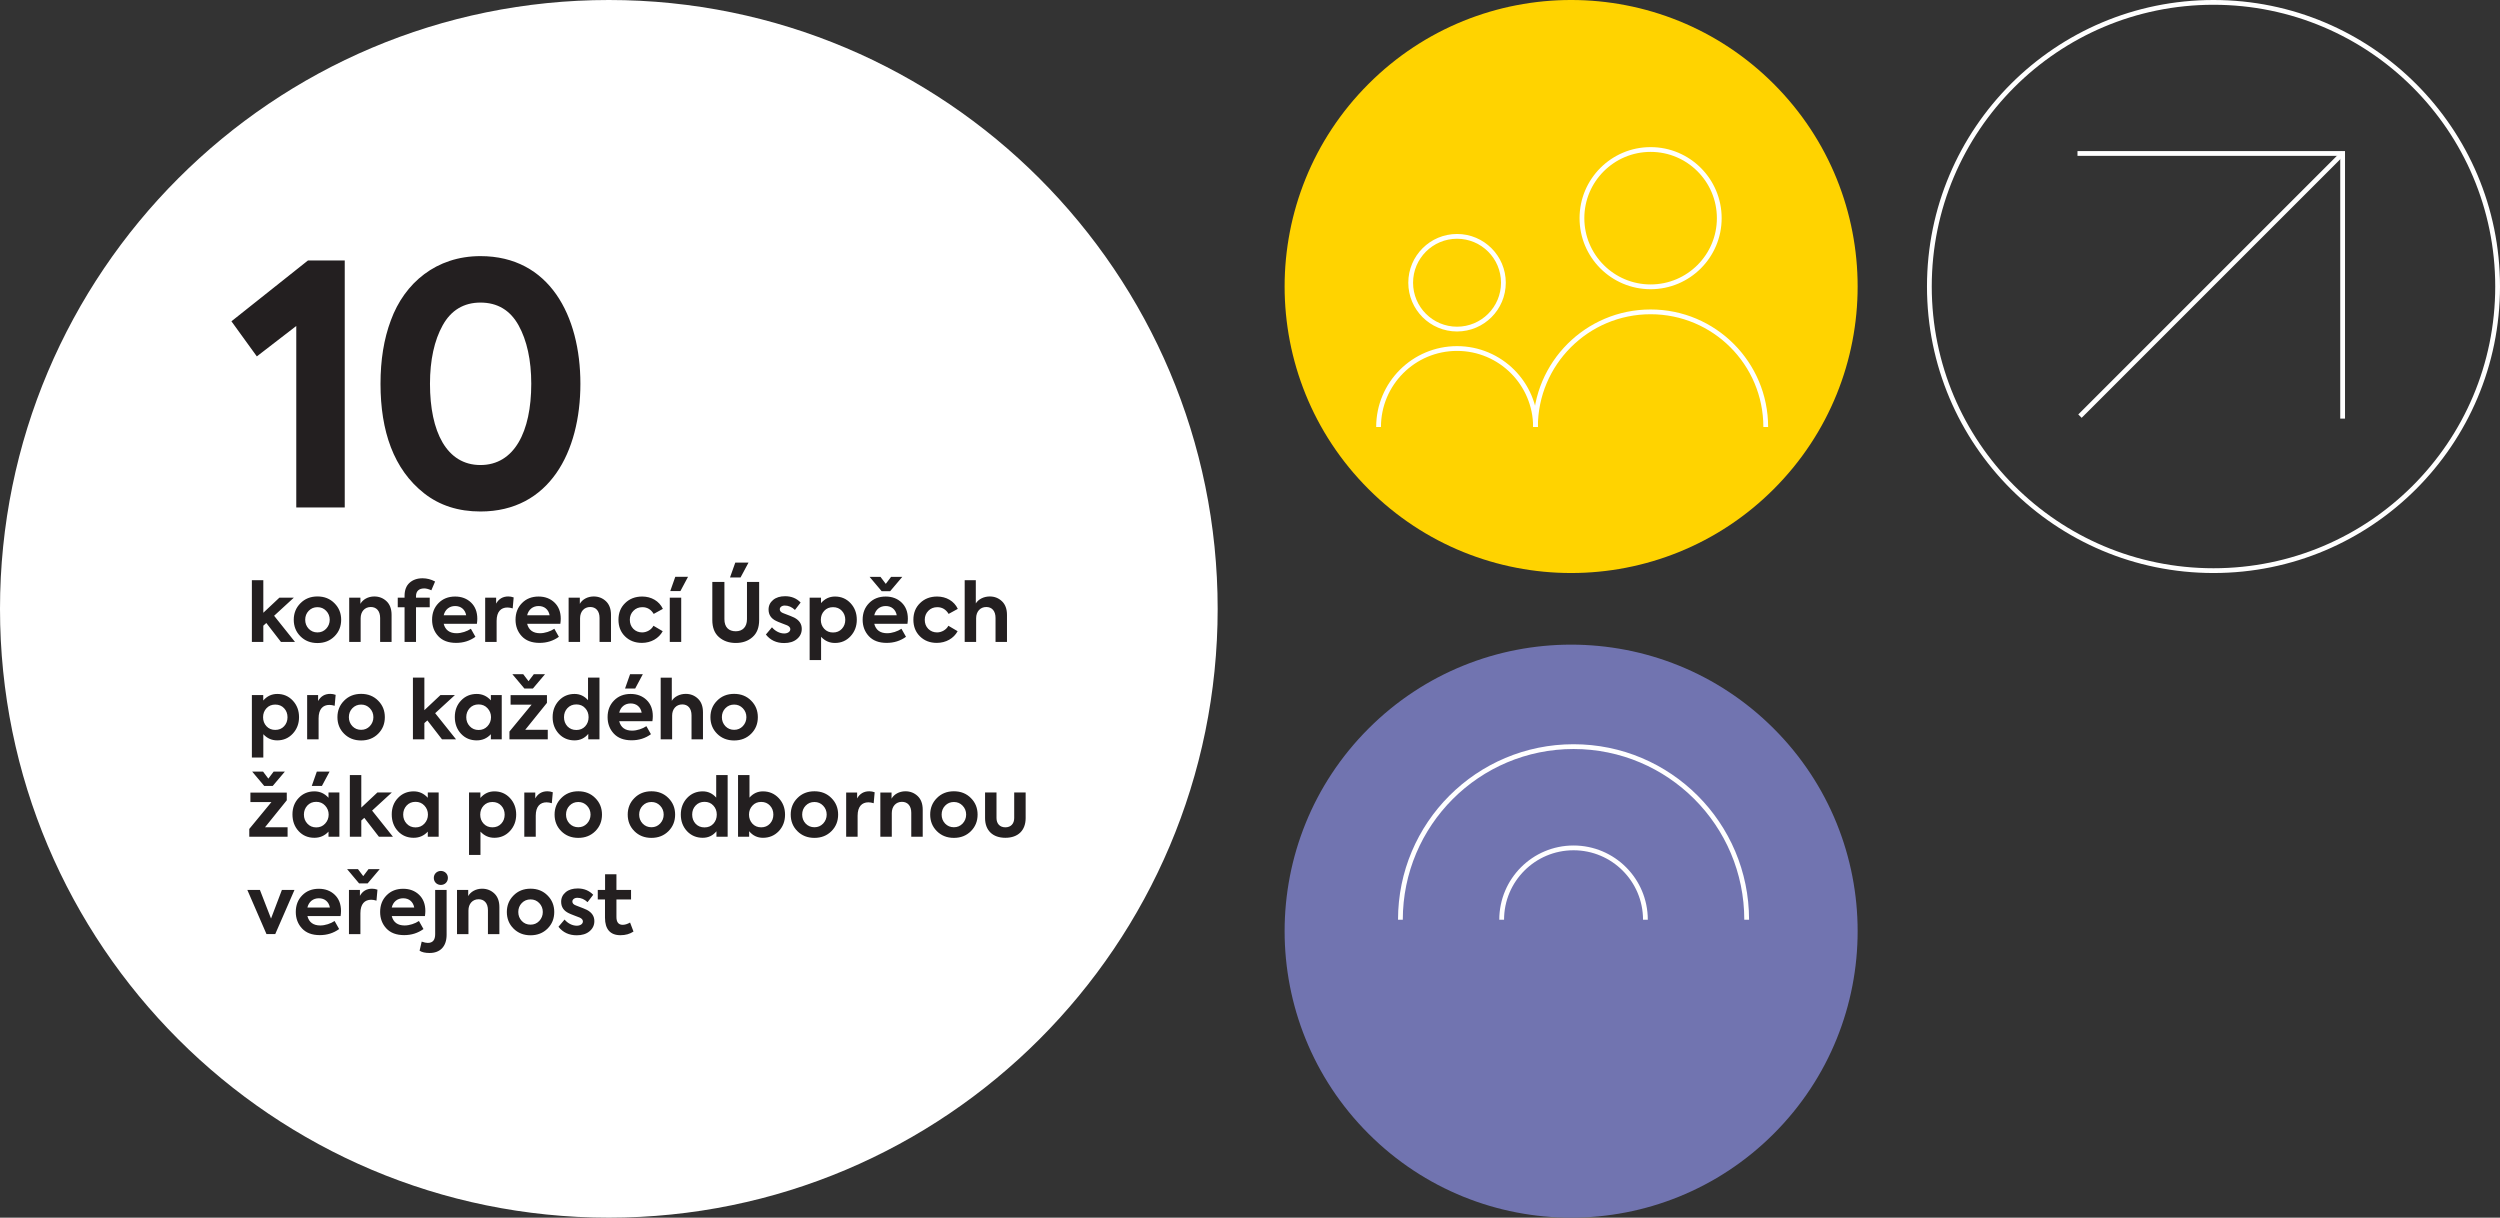 <?xml version="1.0" encoding="utf-8"?>
<!-- Generator: Adobe Illustrator 16.0.0, SVG Export Plug-In . SVG Version: 6.00 Build 0)  -->
<!DOCTYPE svg PUBLIC "-//W3C//DTD SVG 1.1//EN" "http://www.w3.org/Graphics/SVG/1.1/DTD/svg11.dtd">
<svg version="1.1" id="Vrstva_1" xmlns="http://www.w3.org/2000/svg" xmlns:xlink="http://www.w3.org/1999/xlink" x="0px" y="0px"
	 width="523.542px" height="255px" viewBox="0 0 523.542 255" enable-background="new 0 0 523.542 255" xml:space="preserve">
<rect x="0" y="0" width="523.542" height="255" fill="#333333" stroke="none"/>
<g>
	<defs>
		<rect id="SVGID_1_" width="523.542" height="255"/>
	</defs>
	<clipPath id="SVGID_2_">
		<use xlink:href="#SVGID_1_"  overflow="visible"/>
	</clipPath>
	<path clip-path="url(#SVGID_2_)" fill="#FFFFFF" d="M127.5,255c70.416,0,127.5-57.084,127.5-127.5S197.916,0,127.5,0
		S0,57.084,0,127.5S57.084,255,127.5,255"/>
	<path clip-path="url(#SVGID_2_)" fill="#231F20" d="M131.948,193.196c-0.561,0.323-1.088,0.476-1.547,0.476
		c-0.867,0-1.309-0.544-1.309-1.632v-3.672h3.06v-2.006h-3.06v-3.281h-2.38v3.281h-1.53v2.006h1.513v3.825
		c0,2.396,1.105,3.655,3.23,3.655c1.071,0,1.972-0.256,2.737-0.766L131.948,193.196z M120.779,195.865
		c1.105,0,2.006-0.272,2.669-0.833c0.68-0.561,1.02-1.275,1.02-2.142c0-1.021-0.527-1.803-1.564-2.347
		c-0.255-0.136-1.003-0.441-2.227-0.9c-0.544-0.188-0.816-0.459-0.816-0.851c0-0.425,0.425-0.782,1.054-0.782
		c0.765,0,1.479,0.307,2.125,0.919l1.19-1.548c-0.85-0.884-1.938-1.325-3.247-1.325c-1.037,0-1.887,0.255-2.516,0.781
		c-0.629,0.527-0.952,1.19-0.952,2.006c0,1.089,0.527,1.888,1.598,2.397c0.204,0.102,0.595,0.272,1.19,0.493
		c0.595,0.221,0.952,0.356,1.105,0.425c0.442,0.204,0.663,0.476,0.663,0.799c0,0.527-0.544,0.901-1.275,0.901
		c-0.935,0-1.904-0.493-2.567-1.292l-1.275,1.513C117.889,195.271,119.164,195.865,120.779,195.865 M109.27,192.873
		c-0.493-0.526-0.731-1.156-0.731-1.887c0-0.731,0.238-1.36,0.731-1.87c0.493-0.51,1.105-0.765,1.836-0.765s1.326,0.255,1.819,0.765
		s0.748,1.139,0.748,1.87c0,0.73-0.255,1.36-0.748,1.887c-0.493,0.51-1.088,0.766-1.819,0.766S109.763,193.383,109.27,192.873
		 M106.142,190.986c0,1.377,0.459,2.533,1.394,3.468c0.935,0.936,2.125,1.411,3.57,1.411c1.445,0,2.635-0.476,3.57-1.411
		c0.935-0.935,1.394-2.091,1.394-3.468c0-1.36-0.459-2.517-1.394-3.451c-0.935-0.952-2.125-1.428-3.57-1.428
		c-1.445,0-2.635,0.476-3.57,1.428C106.601,188.47,106.142,189.626,106.142,190.986 M98.102,195.627v-4.964
		c0-1.377,0.85-2.346,2.125-2.346c1.173,0,1.955,0.815,1.955,2.295v5.015h2.397v-5.661c0-1.24-0.357-2.192-1.054-2.855
		c-0.697-0.663-1.564-1.003-2.567-1.003c-1.309,0-2.414,0.646-2.907,1.547v-1.292h-2.346v9.265H98.102z M89.976,199.571
		c2.125,0,3.553-1.292,3.553-3.808v-9.401h-2.397v9.282c0,1.207-0.51,1.818-1.547,1.818c-0.323,0-0.748-0.085-1.275-0.271
		l-0.442,1.903C88.361,199.418,89.058,199.571,89.976,199.571 M93.376,184.9c0.561-0.562,0.561-1.547,0-2.091
		c-0.561-0.562-1.547-0.562-2.108,0c-0.561,0.544-0.561,1.529,0,2.091C91.829,185.461,92.815,185.461,93.376,184.9 M84.434,188.113
		c1.224,0,2.091,0.73,2.312,1.938h-4.709C82.326,188.844,83.227,188.113,84.434,188.113 M89.075,190.782
		c0-1.445-0.442-2.567-1.309-3.4c-0.867-0.833-1.989-1.258-3.332-1.258c-1.428,0-2.584,0.459-3.485,1.377s-1.343,2.074-1.343,3.485
		c0,1.343,0.425,2.499,1.292,3.434c0.867,0.936,2.108,1.411,3.74,1.411c1.53,0,2.873-0.425,4.046-1.274l-0.952-1.684
		c-0.799,0.544-1.989,0.936-2.992,0.936c-1.462,0-2.363-0.663-2.703-1.973h6.953C89.041,191.462,89.075,191.105,89.075,190.782
		 M75.475,195.627v-4.402c0-1.922,0.901-2.806,2.261-2.806c0.34,0,0.714,0.068,1.105,0.188l0.204-2.295
		c-0.374-0.137-0.748-0.204-1.122-0.204c-1.139,0-1.989,0.493-2.55,1.496v-1.241h-2.295v9.265H75.475z M75.203,185.002h1.785
		l2.533-2.992h-2.346l-1.105,1.463l-1.105-1.463h-2.278L75.203,185.002z M66.771,188.113c1.224,0,2.091,0.73,2.312,1.938h-4.709
		C64.663,188.844,65.564,188.113,66.771,188.113 M71.412,190.782c0-1.445-0.442-2.567-1.309-3.4
		c-0.867-0.833-1.989-1.258-3.332-1.258c-1.428,0-2.584,0.459-3.485,1.377c-0.901,0.918-1.343,2.074-1.343,3.485
		c0,1.343,0.425,2.499,1.292,3.434c0.867,0.936,2.108,1.411,3.74,1.411c1.53,0,2.873-0.425,4.046-1.274l-0.952-1.684
		c-0.799,0.544-1.989,0.936-2.992,0.936c-1.462,0-2.363-0.663-2.703-1.973h6.953C71.378,191.462,71.412,191.105,71.412,190.782
		 M56.758,192.363l-2.329-6.001h-2.635l4.012,9.248h1.836l4.029-9.248h-2.635L56.758,192.363z"/>
	<path clip-path="url(#SVGID_2_)" fill="#231F20" d="M210.538,175.448c2.651,0,4.25-1.53,4.25-4.131v-5.355h-2.397v5.355
		c0,1.173-0.697,1.938-1.853,1.938c-1.156,0-1.854-0.765-1.854-1.938v-5.355h-2.396v5.355
		C206.288,173.918,207.902,175.448,210.538,175.448 M197.925,172.474c-0.493-0.527-0.731-1.156-0.731-1.888
		c0-0.73,0.238-1.359,0.731-1.87c0.493-0.51,1.104-0.765,1.836-0.765s1.326,0.255,1.819,0.765c0.493,0.511,0.748,1.14,0.748,1.87
		c0,0.731-0.255,1.36-0.748,1.888c-0.493,0.51-1.088,0.765-1.819,0.765S198.418,172.983,197.925,172.474 M194.797,170.586
		c0,1.377,0.459,2.533,1.394,3.469c0.936,0.935,2.125,1.41,3.57,1.41s2.635-0.476,3.57-1.41c0.935-0.936,1.394-2.092,1.394-3.469
		c0-1.359-0.459-2.516-1.394-3.451c-0.936-0.951-2.125-1.428-3.57-1.428s-2.635,0.477-3.57,1.428
		C195.256,168.07,194.797,169.227,194.797,170.586 M186.756,175.228v-4.964c0-1.378,0.85-2.347,2.125-2.347
		c1.173,0,1.955,0.816,1.955,2.295v5.016h2.396v-5.661c0-1.241-0.356-2.193-1.054-2.856s-1.563-1.003-2.567-1.003
		c-1.309,0-2.413,0.646-2.906,1.547v-1.292h-2.347v9.266H186.756z M179.599,175.228v-4.403c0-1.921,0.901-2.805,2.261-2.805
		c0.341,0,0.715,0.067,1.105,0.187l0.204-2.295c-0.374-0.136-0.748-0.204-1.122-0.204c-1.139,0-1.989,0.493-2.55,1.496v-1.241
		h-2.295v9.266H179.599z M168.719,172.474c-0.493-0.527-0.73-1.156-0.73-1.888c0-0.73,0.237-1.359,0.73-1.87
		c0.493-0.51,1.105-0.765,1.836-0.765c0.731,0,1.326,0.255,1.819,0.765c0.493,0.511,0.748,1.14,0.748,1.87
		c0,0.731-0.255,1.36-0.748,1.888c-0.493,0.51-1.088,0.765-1.819,0.765C169.824,173.238,169.212,172.983,168.719,172.474
		 M165.591,170.586c0,1.377,0.459,2.533,1.394,3.469c0.936,0.935,2.125,1.41,3.57,1.41s2.635-0.476,3.57-1.41
		c0.935-0.936,1.394-2.092,1.394-3.469c0-1.359-0.459-2.516-1.394-3.451c-0.936-0.951-2.125-1.428-3.57-1.428
		s-2.635,0.477-3.57,1.428C166.05,168.07,165.591,169.227,165.591,170.586 M156.853,170.586c0-0.73,0.238-1.359,0.714-1.87
		c0.477-0.526,1.088-0.781,1.836-0.781s1.36,0.255,1.837,0.765c0.476,0.51,0.714,1.139,0.714,1.887s-0.238,1.377-0.714,1.904
		c-0.477,0.51-1.089,0.765-1.837,0.765s-1.359-0.255-1.836-0.765C157.091,171.963,156.853,171.334,156.853,170.586 M159.776,165.725
		c-1.122,0-2.057,0.441-2.821,1.309v-4.726h-2.397v12.92h2.329v-1.156c0.765,0.918,1.717,1.377,2.89,1.377
		c1.31,0,2.414-0.459,3.299-1.377c0.884-0.936,1.325-2.091,1.325-3.468s-0.441-2.533-1.325-3.469
		C162.19,166.2,161.086,165.725,159.776,165.725 M150.104,170.586c0,0.766-0.237,1.395-0.714,1.921
		c-0.476,0.511-1.088,0.766-1.853,0.766c-0.766,0-1.377-0.255-1.87-0.766c-0.477-0.526-0.714-1.155-0.714-1.921
		c0-0.748,0.237-1.377,0.714-1.887c0.493-0.527,1.104-0.782,1.87-0.782c0.765,0,1.377,0.255,1.853,0.782
		C149.866,169.209,150.104,169.838,150.104,170.586 M149.984,167.033c-0.765-0.867-1.699-1.309-2.821-1.309
		c-1.31,0-2.397,0.459-3.281,1.394c-0.867,0.935-1.309,2.091-1.309,3.468c0,1.395,0.441,2.55,1.309,3.485
		c0.867,0.918,1.972,1.377,3.281,1.377c1.173,0,2.125-0.459,2.873-1.36v1.14h2.346v-12.92h-2.397V167.033z M134.583,172.474
		c-0.493-0.527-0.731-1.156-0.731-1.888c0-0.73,0.238-1.359,0.731-1.87c0.493-0.51,1.105-0.765,1.836-0.765s1.326,0.255,1.819,0.765
		c0.493,0.511,0.748,1.14,0.748,1.87c0,0.731-0.255,1.36-0.748,1.888c-0.493,0.51-1.088,0.765-1.819,0.765
		S135.076,172.983,134.583,172.474 M131.455,170.586c0,1.377,0.459,2.533,1.394,3.469c0.935,0.935,2.125,1.41,3.57,1.41
		c1.445,0,2.635-0.476,3.57-1.41c0.935-0.936,1.394-2.092,1.394-3.469c0-1.359-0.459-2.516-1.394-3.451
		c-0.935-0.951-2.125-1.428-3.57-1.428c-1.445,0-2.635,0.477-3.57,1.428C131.914,168.07,131.455,169.227,131.455,170.586
		 M119.267,172.474c-0.493-0.527-0.731-1.156-0.731-1.888c0-0.73,0.238-1.359,0.731-1.87c0.493-0.51,1.105-0.765,1.836-0.765
		c0.731,0,1.326,0.255,1.819,0.765c0.493,0.511,0.748,1.14,0.748,1.87c0,0.731-0.255,1.36-0.748,1.888
		c-0.493,0.51-1.088,0.765-1.819,0.765C120.372,173.238,119.76,172.983,119.267,172.474 M116.139,170.586
		c0,1.377,0.459,2.533,1.394,3.469c0.935,0.935,2.125,1.41,3.57,1.41c1.445,0,2.635-0.476,3.57-1.41
		c0.935-0.936,1.394-2.092,1.394-3.469c0-1.359-0.459-2.516-1.394-3.451c-0.935-0.951-2.125-1.428-3.57-1.428
		c-1.445,0-2.635,0.477-3.57,1.428C116.598,168.07,116.139,169.227,116.139,170.586 M112.195,175.228v-4.403
		c0-1.921,0.901-2.805,2.261-2.805c0.34,0,0.714,0.067,1.105,0.187l0.204-2.295c-0.374-0.136-0.748-0.204-1.122-0.204
		c-1.139,0-1.989,0.493-2.55,1.496v-1.241h-2.295v9.266H112.195z M103.117,173.255c-0.748,0-1.36-0.255-1.836-0.765
		s-0.714-1.139-0.714-1.887s0.238-1.377,0.714-1.888c0.476-0.51,1.088-0.765,1.836-0.765c0.765,0,1.377,0.255,1.853,0.765
		c0.476,0.511,0.714,1.14,0.714,1.888s-0.238,1.377-0.714,1.887S103.882,173.255,103.117,173.255 M103.542,165.725
		c-1.173,0-2.142,0.459-2.941,1.377v-1.14h-2.38v13.073h2.397v-4.879c0.799,0.867,1.768,1.292,2.907,1.292
		c1.309,0,2.397-0.476,3.264-1.411c0.867-0.935,1.309-2.091,1.309-3.451c0-1.359-0.425-2.516-1.292-3.451
		C105.939,166.2,104.851,165.725,103.542,165.725 M89.619,170.586c0,0.748-0.255,1.377-0.748,1.904
		c-0.493,0.527-1.105,0.782-1.853,0.782c-0.748,0-1.36-0.255-1.853-0.782c-0.493-0.527-0.731-1.156-0.731-1.904
		c0-0.73,0.238-1.359,0.714-1.887c0.493-0.527,1.105-0.782,1.87-0.782c0.748,0,1.36,0.255,1.853,0.782
		C89.364,169.227,89.619,169.855,89.619,170.586 M89.585,167.067c-0.816-0.901-1.802-1.343-2.958-1.343
		c-1.309,0-2.414,0.459-3.281,1.377c-0.867,0.9-1.309,2.057-1.309,3.45c0,1.395,0.425,2.567,1.292,3.503
		c0.867,0.935,1.972,1.394,3.298,1.394c1.173,0,2.159-0.425,2.958-1.292v1.071h2.278v-9.266h-2.278V167.067z M82.292,175.228
		l-4.369-5.475l4.131-3.791h-3.026l-3.366,3.162v-6.816h-2.397v12.92h2.397v-3.4l0.629-0.561l3.06,3.961H82.292z M68.828,170.586
		c0,0.748-0.255,1.377-0.748,1.904c-0.493,0.527-1.105,0.782-1.853,0.782c-0.748,0-1.36-0.255-1.853-0.782
		c-0.493-0.527-0.731-1.156-0.731-1.904c0-0.73,0.238-1.359,0.714-1.887c0.493-0.527,1.105-0.782,1.87-0.782
		c0.748,0,1.36,0.255,1.853,0.782C68.573,169.227,68.828,169.855,68.828,170.586 M68.794,167.067
		c-0.816-0.901-1.802-1.343-2.958-1.343c-1.309,0-2.414,0.459-3.281,1.377c-0.867,0.9-1.309,2.057-1.309,3.45
		c0,1.395,0.425,2.567,1.292,3.503c0.867,0.935,1.972,1.394,3.298,1.394c1.173,0,2.159-0.425,2.958-1.292v1.071h2.278v-9.266h-2.278
		V167.067z M66.346,161.593l-1.054,2.992h2.125l1.598-2.992H66.346z M60.056,167.594v-1.614H52.44v1.988h4.403l-4.641,5.627v1.633
		h8.024v-1.989H55.5L60.056,167.594z M55.33,164.585h1.785l2.533-2.992h-2.346l-1.105,1.463l-1.105-1.463h-2.278L55.33,164.585z"/>
	<path clip-path="url(#SVGID_2_)" fill="#231F20" d="M151.906,152.073c-0.493-0.527-0.731-1.156-0.731-1.887
		c0-0.731,0.238-1.36,0.731-1.87c0.492-0.51,1.104-0.766,1.836-0.766c0.73,0,1.325,0.256,1.818,0.766s0.748,1.139,0.748,1.87
		c0,0.73-0.255,1.359-0.748,1.887c-0.493,0.51-1.088,0.765-1.818,0.765C153.011,152.838,152.398,152.583,151.906,152.073
		 M148.777,150.187c0,1.377,0.459,2.532,1.395,3.468c0.935,0.935,2.125,1.411,3.57,1.411c1.444,0,2.635-0.477,3.569-1.411
		c0.936-0.936,1.395-2.091,1.395-3.468c0-1.36-0.459-2.517-1.395-3.451c-0.935-0.952-2.125-1.428-3.569-1.428
		c-1.445,0-2.636,0.476-3.57,1.428C149.236,147.67,148.777,148.826,148.777,150.187 M140.754,154.827v-4.964
		c0-1.377,0.85-2.346,2.125-2.346c1.173,0,1.938,0.815,1.938,2.295v5.015h2.397v-5.661c0-1.241-0.357-2.192-1.054-2.855
		c-0.697-0.663-1.547-1.003-2.551-1.003c-1.309,0-2.431,0.629-2.924,1.462v-4.862h-2.329v12.92H140.754z M132.068,147.313
		c1.224,0,2.091,0.73,2.312,1.938h-4.709C129.96,148.044,130.861,147.313,132.068,147.313 M136.709,149.982
		c0-1.445-0.442-2.567-1.309-3.4c-0.867-0.833-1.989-1.258-3.332-1.258c-1.428,0-2.584,0.459-3.485,1.377
		c-0.901,0.918-1.343,2.074-1.343,3.485c0,1.343,0.425,2.499,1.292,3.434c0.867,0.936,2.108,1.411,3.74,1.411
		c1.53,0,2.873-0.425,4.046-1.275l-0.952-1.683c-0.799,0.544-1.989,0.935-2.992,0.935c-1.462,0-2.363-0.663-2.703-1.972h6.953
		C136.675,150.662,136.709,150.306,136.709,149.982 M131.949,141.193l-1.054,2.992h2.125l1.598-2.992H131.949z M123.262,150.187
		c0,0.765-0.238,1.394-0.714,1.921c-0.476,0.51-1.088,0.765-1.853,0.765s-1.377-0.255-1.87-0.765
		c-0.476-0.527-0.714-1.156-0.714-1.921c0-0.748,0.238-1.377,0.714-1.888c0.493-0.526,1.105-0.781,1.87-0.781
		s1.377,0.255,1.853,0.781C123.024,148.81,123.262,149.438,123.262,150.187 M123.143,146.633c-0.765-0.866-1.7-1.309-2.822-1.309
		c-1.309,0-2.397,0.459-3.281,1.394c-0.867,0.936-1.309,2.092-1.309,3.469c0,1.394,0.442,2.55,1.309,3.484
		c0.867,0.918,1.972,1.377,3.281,1.377c1.173,0,2.125-0.459,2.873-1.359v1.139h2.346v-12.92h-2.397V146.633z M114.541,147.194
		v-1.615h-7.616v1.989h4.403l-4.641,5.627v1.632h8.024v-1.989h-4.726L114.541,147.194z M109.815,144.186h1.785l2.533-2.992h-2.346
		l-1.105,1.462l-1.105-1.462h-2.278L109.815,144.186z M102.828,150.187c0,0.748-0.255,1.377-0.748,1.903
		c-0.493,0.527-1.105,0.782-1.853,0.782c-0.748,0-1.36-0.255-1.853-0.782c-0.493-0.526-0.731-1.155-0.731-1.903
		c0-0.731,0.238-1.36,0.714-1.888c0.493-0.526,1.105-0.781,1.87-0.781c0.748,0,1.36,0.255,1.853,0.781
		C102.573,148.826,102.828,149.455,102.828,150.187 M102.794,146.667c-0.816-0.9-1.802-1.343-2.958-1.343
		c-1.309,0-2.414,0.459-3.281,1.377c-0.867,0.901-1.309,2.057-1.309,3.451c0,1.394,0.425,2.566,1.292,3.502
		c0.867,0.935,1.972,1.394,3.298,1.394c1.173,0,2.159-0.425,2.958-1.292v1.071h2.278v-9.265h-2.278V146.667z M95.501,154.827
		l-4.369-5.474l4.131-3.791h-3.026l-3.366,3.162v-6.817h-2.397v12.92h2.397v-3.4l0.629-0.561l3.06,3.961H95.501z M73.792,152.073
		c-0.493-0.527-0.731-1.156-0.731-1.887c0-0.731,0.238-1.36,0.731-1.87c0.493-0.51,1.105-0.766,1.836-0.766s1.326,0.256,1.819,0.766
		s0.748,1.139,0.748,1.87c0,0.73-0.255,1.359-0.748,1.887c-0.493,0.51-1.088,0.765-1.819,0.765S74.285,152.583,73.792,152.073
		 M70.664,150.187c0,1.377,0.459,2.532,1.394,3.468c0.935,0.935,2.125,1.411,3.57,1.411c1.445,0,2.635-0.477,3.57-1.411
		c0.935-0.936,1.394-2.091,1.394-3.468c0-1.36-0.459-2.517-1.394-3.451c-0.935-0.952-2.125-1.428-3.57-1.428
		c-1.445,0-2.635,0.476-3.57,1.428C71.123,147.67,70.664,148.826,70.664,150.187 M66.72,154.827v-4.403
		c0-1.921,0.901-2.805,2.261-2.805c0.34,0,0.714,0.068,1.105,0.188l0.204-2.296c-0.374-0.136-0.748-0.203-1.122-0.203
		c-1.139,0-1.989,0.492-2.55,1.495v-1.24h-2.295v9.265H66.72z M57.642,152.855c-0.748,0-1.36-0.255-1.836-0.766
		c-0.476-0.51-0.714-1.139-0.714-1.887s0.238-1.377,0.714-1.887s1.088-0.766,1.836-0.766c0.765,0,1.377,0.256,1.853,0.766
		s0.714,1.139,0.714,1.887s-0.238,1.377-0.714,1.887C59.019,152.601,58.407,152.855,57.642,152.855 M58.067,145.324
		c-1.173,0-2.142,0.459-2.941,1.377v-1.139h-2.38v13.072h2.397v-4.879c0.799,0.867,1.768,1.292,2.907,1.292
		c1.309,0,2.397-0.476,3.264-1.411c0.867-0.935,1.309-2.091,1.309-3.45c0-1.36-0.425-2.517-1.292-3.451
		C60.464,145.8,59.376,145.324,58.067,145.324"/>
	<path clip-path="url(#SVGID_2_)" fill="#231F20" d="M204.419,134.427v-4.964c0-1.377,0.85-2.346,2.125-2.346
		c1.173,0,1.938,0.816,1.938,2.295v5.015h2.397v-5.66c0-1.241-0.357-2.193-1.054-2.856c-0.697-0.663-1.548-1.003-2.551-1.003
		c-1.309,0-2.431,0.629-2.924,1.462v-4.862h-2.329v12.92H204.419z M196.19,134.631c1.904,0,3.554-0.951,4.353-2.447l-1.938-1.14
		c-0.407,0.816-1.394,1.395-2.362,1.395c-0.731,0-1.36-0.255-1.854-0.748c-0.493-0.51-0.73-1.14-0.73-1.904
		c0-0.748,0.255-1.377,0.748-1.87c0.492-0.51,1.121-0.765,1.887-0.765c1.003,0,1.802,0.476,2.363,1.411l1.921-1.055
		c-0.766-1.648-2.432-2.584-4.318-2.584c-1.462,0-2.652,0.459-3.587,1.377c-0.936,0.901-1.395,2.074-1.395,3.485
		s0.459,2.584,1.378,3.485C193.573,134.172,194.746,134.631,196.19,134.631 M185.48,126.913c1.225,0,2.092,0.731,2.313,1.938h-4.709
		C183.373,127.645,184.273,126.913,185.48,126.913 M190.122,129.582c0-1.445-0.442-2.566-1.31-3.399s-1.988-1.259-3.332-1.259
		c-1.428,0-2.584,0.459-3.484,1.377c-0.901,0.918-1.344,2.074-1.344,3.485c0,1.343,0.426,2.499,1.292,3.434
		c0.867,0.936,2.108,1.411,3.74,1.411c1.53,0,2.873-0.425,4.046-1.274l-0.952-1.684c-0.799,0.544-1.988,0.936-2.991,0.936
		c-1.462,0-2.363-0.663-2.703-1.973h6.953C190.088,130.262,190.122,129.905,190.122,129.582 M188.949,120.811h-2.347l-1.104,1.462
		l-1.105-1.462h-2.277l2.516,2.991h1.785L188.949,120.811z M174.448,132.455c-0.748,0-1.36-0.255-1.837-0.765
		c-0.476-0.51-0.714-1.14-0.714-1.888c0-0.747,0.238-1.377,0.714-1.887c0.477-0.51,1.089-0.765,1.837-0.765
		c0.765,0,1.377,0.255,1.853,0.765s0.714,1.14,0.714,1.887c0,0.748-0.238,1.378-0.714,1.888S175.213,132.455,174.448,132.455
		 M174.873,124.924c-1.173,0-2.143,0.459-2.941,1.377v-1.139h-2.38v13.073h2.397v-4.879c0.799,0.867,1.768,1.292,2.906,1.292
		c1.31,0,2.397-0.477,3.265-1.411c0.866-0.936,1.309-2.091,1.309-3.451s-0.425-2.516-1.292-3.451
		C177.27,125.4,176.182,124.924,174.873,124.924 M164.214,134.665c1.104,0,2.006-0.271,2.669-0.833
		c0.68-0.561,1.02-1.274,1.02-2.142c0-1.021-0.526-1.802-1.563-2.347c-0.255-0.136-1.003-0.441-2.228-0.9
		c-0.544-0.188-0.815-0.459-0.815-0.851c0-0.425,0.425-0.781,1.054-0.781c0.766,0,1.479,0.306,2.125,0.918l1.19-1.547
		c-0.851-0.885-1.938-1.326-3.247-1.326c-1.037,0-1.887,0.255-2.517,0.782c-0.629,0.526-0.951,1.189-0.951,2.006
		c0,1.088,0.526,1.887,1.598,2.396c0.204,0.103,0.595,0.272,1.19,0.493c0.595,0.221,0.951,0.357,1.104,0.425
		c0.442,0.204,0.663,0.477,0.663,0.799c0,0.527-0.544,0.901-1.275,0.901c-0.935,0-1.903-0.493-2.566-1.292l-1.275,1.513
		C161.324,134.07,162.599,134.665,164.214,134.665 M149.169,129.837c0,1.581,0.459,2.771,1.394,3.587
		c0.936,0.816,2.108,1.225,3.52,1.225s2.584-0.408,3.502-1.225c0.935-0.815,1.394-2.006,1.394-3.587v-7.973h-2.55v7.803
		c0,1.632-0.918,2.533-2.346,2.533c-1.479,0-2.38-0.85-2.38-2.533v-7.803h-2.533V129.837z M155.085,120.93l1.666-3.111h-2.771
		l-1.104,3.111H155.085z M142.658,125.162h-2.397v9.265h2.397V125.162z M142.488,123.785l1.598-2.992h-2.669l-1.054,2.992H142.488z
		 M134.43,134.631c1.904,0,3.553-0.951,4.352-2.447l-1.938-1.14c-0.408,0.816-1.394,1.395-2.363,1.395
		c-0.731,0-1.36-0.255-1.853-0.748c-0.493-0.51-0.731-1.14-0.731-1.904c0-0.748,0.255-1.377,0.748-1.87
		c0.493-0.51,1.122-0.765,1.887-0.765c1.003,0,1.802,0.476,2.363,1.411l1.921-1.055c-0.765-1.648-2.431-2.584-4.318-2.584
		c-1.462,0-2.652,0.459-3.587,1.377c-0.935,0.901-1.394,2.074-1.394,3.485s0.459,2.584,1.377,3.485
		C131.812,134.172,132.985,134.631,134.43,134.631 M121.476,134.427v-4.964c0-1.377,0.85-2.346,2.125-2.346
		c1.173,0,1.955,0.816,1.955,2.295v5.015h2.397v-5.66c0-1.241-0.357-2.193-1.054-2.856c-0.697-0.663-1.564-1.003-2.567-1.003
		c-1.309,0-2.414,0.646-2.907,1.547v-1.292h-2.346v9.265H121.476z M112.789,126.913c1.224,0,2.091,0.731,2.312,1.938h-4.709
		C110.681,127.645,111.582,126.913,112.789,126.913 M117.431,129.582c0-1.445-0.443-2.566-1.31-3.399
		c-0.867-0.833-1.989-1.259-3.332-1.259c-1.427,0-2.584,0.459-3.485,1.377s-1.343,2.074-1.343,3.485
		c0,1.343,0.425,2.499,1.292,3.434c0.867,0.936,2.109,1.411,3.74,1.411c1.53,0,2.873-0.425,4.046-1.274l-0.952-1.684
		c-0.799,0.544-1.988,0.936-2.992,0.936c-1.462,0-2.363-0.663-2.703-1.973h6.953C117.396,130.262,117.431,129.905,117.431,129.582
		 M104.001,134.427v-4.402c0-1.921,0.901-2.806,2.261-2.806c0.34,0,0.714,0.068,1.105,0.188l0.204-2.295
		c-0.374-0.136-0.748-0.204-1.122-0.204c-1.139,0-1.989,0.493-2.55,1.496v-1.241h-2.295v9.265H104.001z M95.314,126.913
		c1.224,0,2.091,0.731,2.312,1.938h-4.709C93.206,127.645,94.107,126.913,95.314,126.913 M99.955,129.582
		c0-1.445-0.442-2.566-1.309-3.399c-0.867-0.833-1.989-1.259-3.332-1.259c-1.428,0-2.584,0.459-3.485,1.377
		c-0.901,0.918-1.343,2.074-1.343,3.485c0,1.343,0.425,2.499,1.292,3.434c0.867,0.936,2.108,1.411,3.74,1.411
		c1.53,0,2.873-0.425,4.046-1.274l-0.952-1.684c-0.799,0.544-1.989,0.936-2.992,0.936c-1.462,0-2.363-0.663-2.703-1.973h6.953
		C99.921,130.262,99.955,129.905,99.955,129.582 M88.837,123.225c0.425,0,0.918,0.136,1.496,0.391l0.782-1.836
		c-0.85-0.459-1.734-0.68-2.635-0.68c-1.105,0-2.023,0.322-2.72,0.951c-0.697,0.63-1.037,1.548-1.037,2.737v0.374h-1.428v2.006
		h1.428v7.259h2.397v-7.259h2.873v-2.006H87.12v-0.323C87.12,123.802,87.732,123.225,88.837,123.225 M75.526,134.427v-4.964
		c0-1.377,0.85-2.346,2.125-2.346c1.173,0,1.955,0.816,1.955,2.295v5.015h2.397v-5.66c0-1.241-0.357-2.193-1.054-2.856
		c-0.697-0.663-1.564-1.003-2.567-1.003c-1.309,0-2.414,0.646-2.907,1.547v-1.292h-2.346v9.265H75.526z M64.646,131.673
		c-0.493-0.526-0.731-1.155-0.731-1.887c0-0.73,0.238-1.36,0.731-1.87c0.493-0.51,1.105-0.765,1.836-0.765s1.326,0.255,1.819,0.765
		s0.748,1.14,0.748,1.87c0,0.731-0.255,1.36-0.748,1.887c-0.493,0.511-1.088,0.766-1.819,0.766S65.139,132.184,64.646,131.673
		 M61.518,129.786c0,1.377,0.459,2.533,1.394,3.468c0.935,0.936,2.125,1.411,3.57,1.411c1.445,0,2.635-0.476,3.57-1.411
		c0.935-0.935,1.394-2.091,1.394-3.468c0-1.36-0.459-2.516-1.394-3.451c-0.935-0.952-2.125-1.428-3.57-1.428
		c-1.445,0-2.635,0.476-3.57,1.428C61.977,127.271,61.518,128.426,61.518,129.786 M61.773,134.427l-4.369-5.474l4.131-3.791h-3.026
		l-3.366,3.162v-6.817h-2.397v12.92h2.397v-3.399l0.629-0.562l3.06,3.961H61.773z"/>
	<path clip-path="url(#SVGID_2_)" fill="#231F20" d="M111.255,80.375c0,10.08-3.57,17.01-10.64,17.01s-10.57-6.93-10.57-17.01
		c0-4.97,0.91-9.1,2.66-12.25c1.75-3.15,4.41-4.76,7.91-4.76c3.57,0,6.23,1.61,7.98,4.76
		C110.345,71.275,111.255,75.405,111.255,80.375 M100.615,107.115c14.42,0,20.93-12.46,20.93-26.74c0-14.28-6.51-26.74-20.93-26.74
		c-9.24,0-15.89,5.6-18.76,13.44c-1.47,3.92-2.17,8.33-2.17,13.3c0,9.87,2.73,17.92,9.17,22.96
		C92.075,105.855,95.995,107.115,100.615,107.115 M48.465,67.285l5.32,7.35l8.26-6.37v38.01h10.15v-51.73h-7.7L48.465,67.285z"/>
	<path clip-path="url(#SVGID_2_)" fill="#FFD300" d="M371.447,102.426c23.431-23.431,23.431-61.421,0-84.853
		c-23.432-23.431-61.421-23.431-84.853,0c-23.432,23.432-23.432,61.421,0,84.853C310.026,125.857,348.016,125.858,371.447,102.426"
		/>
	<circle clip-path="url(#SVGID_2_)" fill="none" stroke="#FFFFFF" cx="345.665" cy="45.688" r="14.379"/>
	<path clip-path="url(#SVGID_2_)" fill="none" stroke="#FFFFFF" d="M369.776,89.418c0-13.316-10.795-24.111-24.111-24.111
		c-13.315,0-24.11,10.795-24.11,24.111"/>
	<circle clip-path="url(#SVGID_2_)" fill="none" stroke="#FFFFFF" cx="305.129" cy="59.207" r="9.709"/>
	<path clip-path="url(#SVGID_2_)" fill="none" stroke="#FFFFFF" d="M321.562,89.418c0-9.075-7.357-16.433-16.434-16.433
		c-9.074,0-16.432,7.358-16.432,16.433"/>
	<circle clip-path="url(#SVGID_2_)" fill="none" stroke="#FFFFFF" cx="463.542" cy="60" r="59.5"/>
</g>
<polyline fill="none" stroke="#FFFFFF" points="490.586,87.664 490.586,32.139 435.062,32.139 "/>
<line fill="none" stroke="#FFFFFF" x1="435.578" y1="87.147" x2="490.669" y2="32.057"/>
<g>
	<defs>
		<rect id="SVGID_3_" width="523.542" height="255"/>
	</defs>
	<clipPath id="SVGID_4_">
		<use xlink:href="#SVGID_3_"  overflow="visible"/>
	</clipPath>
	<path clip-path="url(#SVGID_4_)" fill="#7174B0" d="M371.447,237.427c23.431-23.433,23.431-61.421,0-84.854
		c-23.432-23.431-61.421-23.431-84.853,0c-23.432,23.433-23.432,61.421,0,84.854C310.026,260.857,348.016,260.857,371.447,237.427"
		/>
	<path clip-path="url(#SVGID_4_)" fill="none" stroke="#FFFFFF" d="M365.783,192.612c0-20.023-16.233-36.257-36.257-36.257
		c-20.024,0-36.257,16.233-36.257,36.257"/>
	<path clip-path="url(#SVGID_4_)" fill="none" stroke="#FFFFFF" d="M344.577,192.612c0-8.312-6.738-15.051-15.052-15.051
		c-8.312,0-15.05,6.739-15.05,15.051"/>
</g>
</svg>
